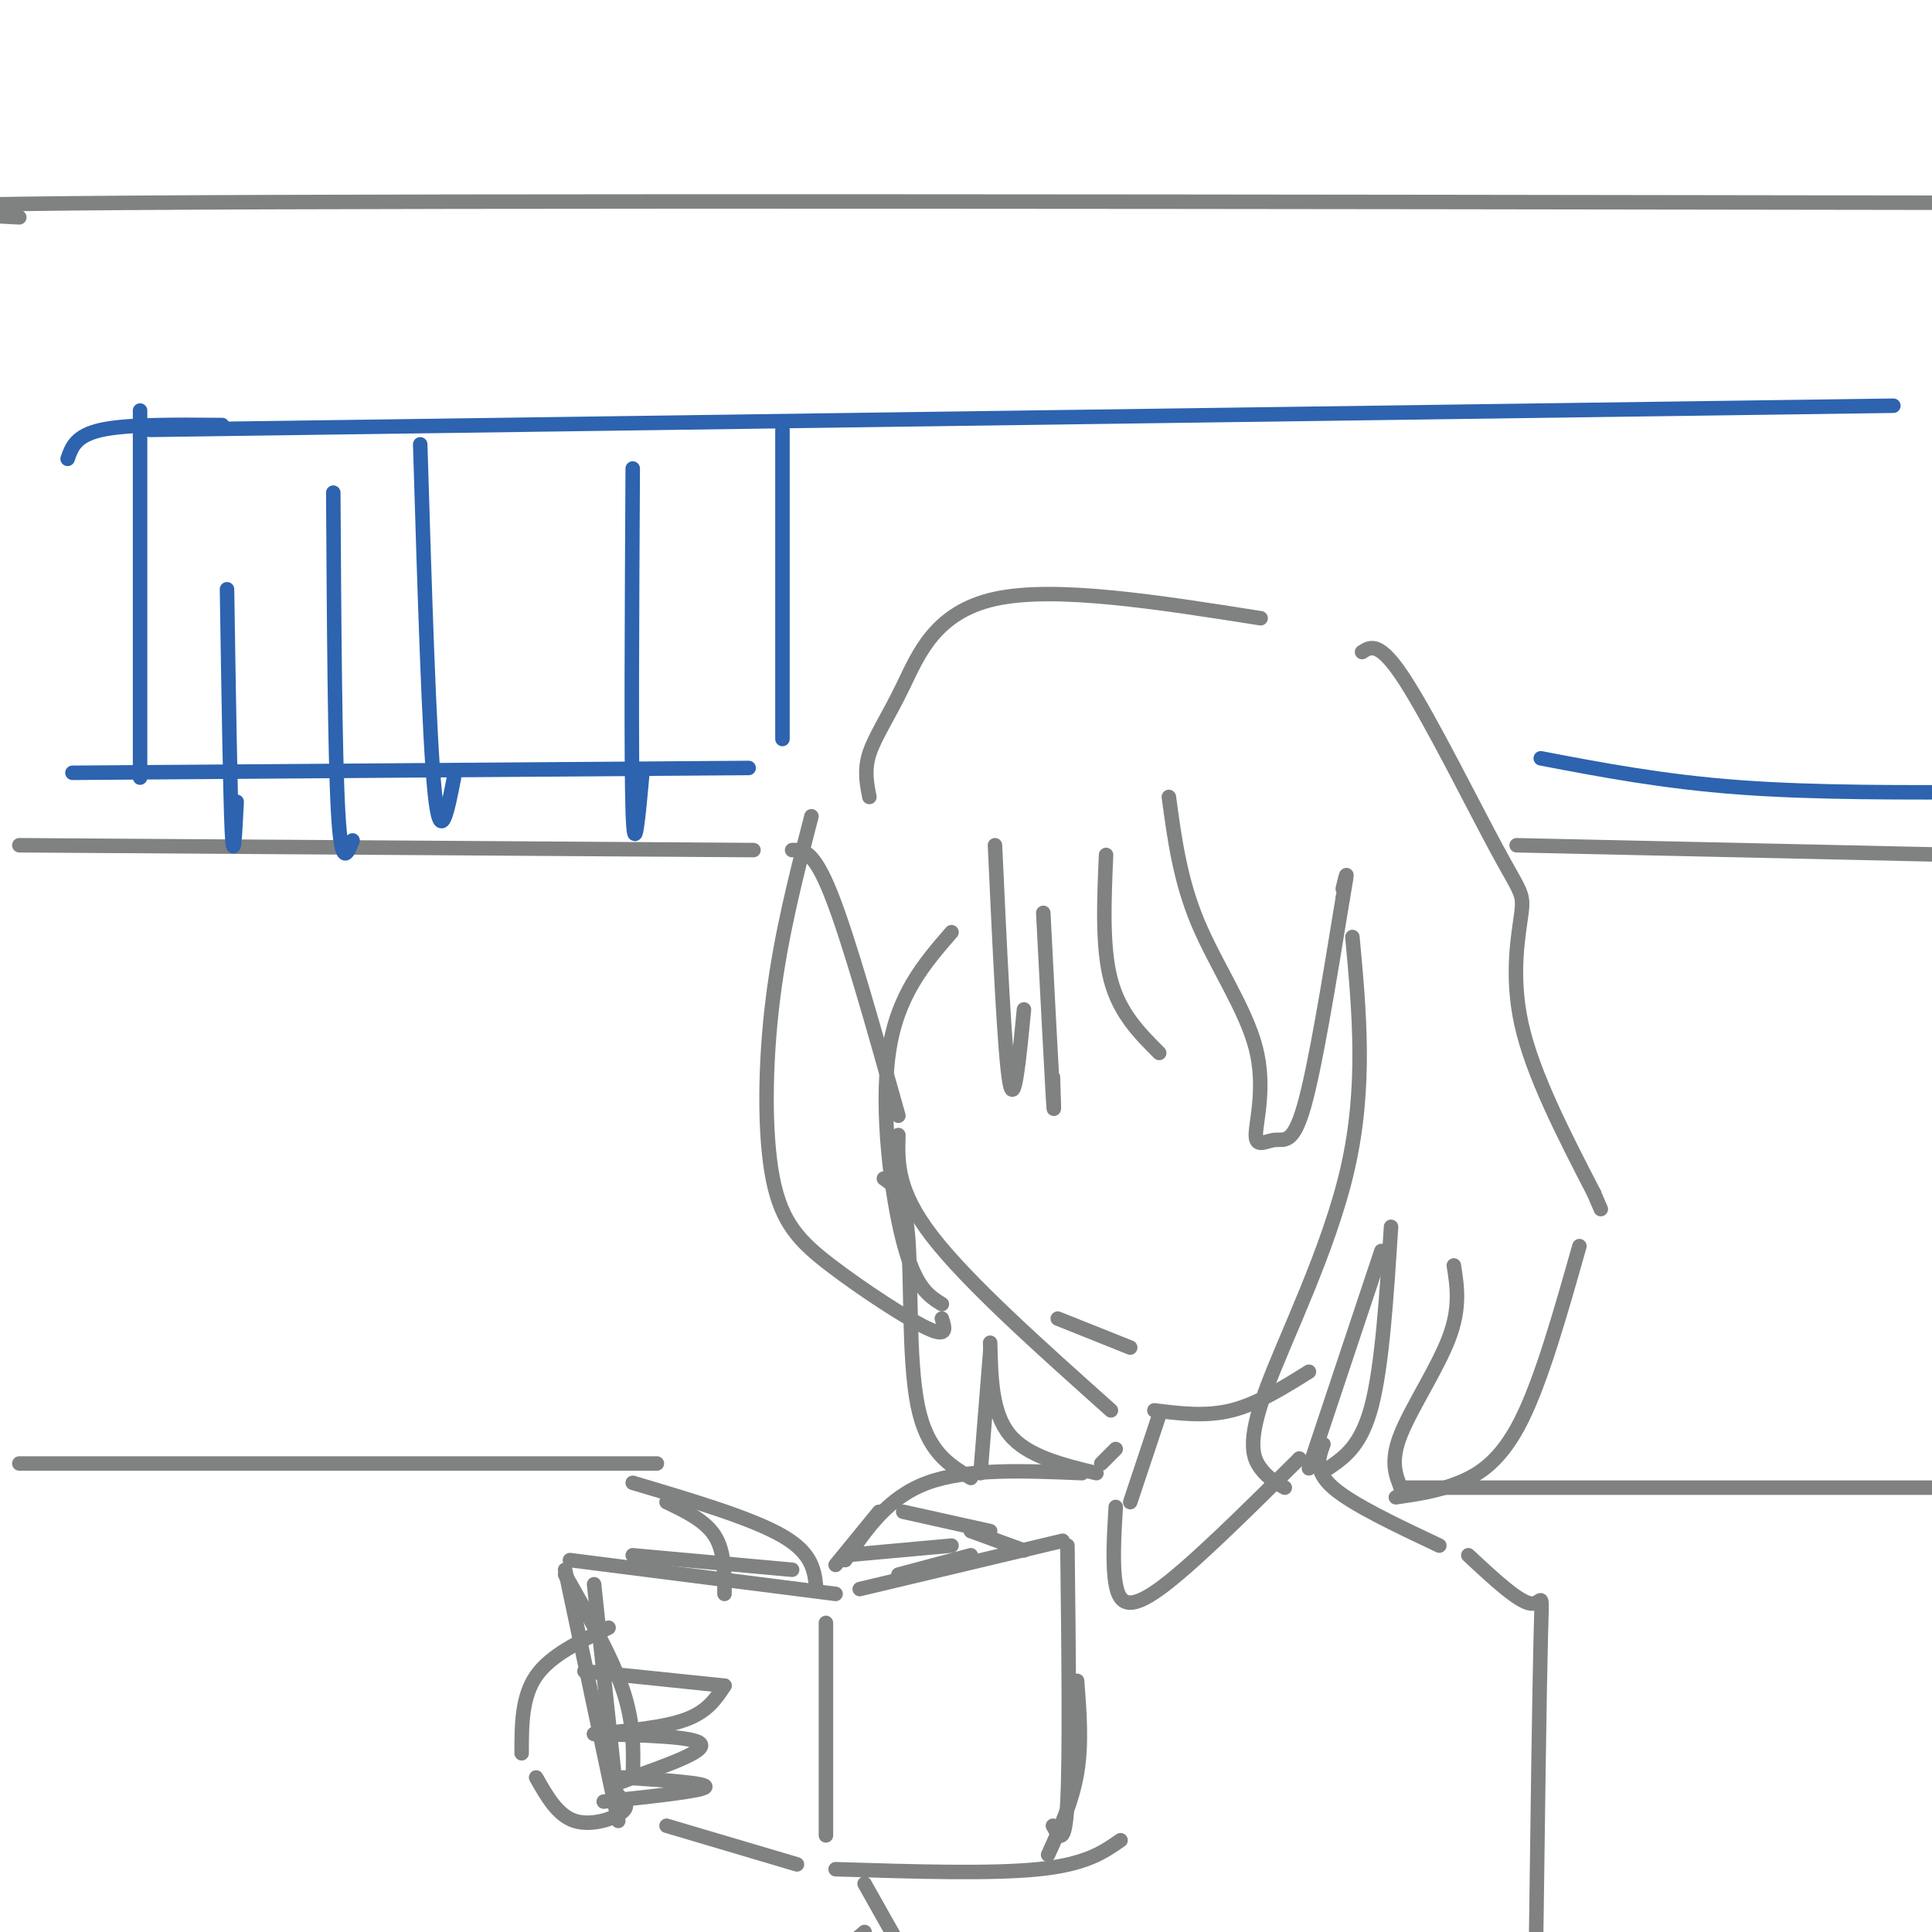 <svg viewBox='0 0 400 400' version='1.1' xmlns='http://www.w3.org/2000/svg' xmlns:xlink='http://www.w3.org/1999/xlink'><g fill='none' stroke='#808282' stroke-width='3' stroke-linecap='round' stroke-linejoin='round'><path d='M164,176c2.167,-0.083 4.333,-0.167 8,9c3.667,9.167 8.833,27.583 14,46'/><path d='M186,235c-0.167,5.750 -0.333,11.500 7,21c7.333,9.500 22.167,22.750 37,36'/><path d='M239,292c5.333,0.667 10.667,1.333 16,0c5.333,-1.333 10.667,-4.667 16,-8'/><path d='M168,169c-3.172,12.309 -6.344,24.619 -8,38c-1.656,13.381 -1.794,27.834 0,37c1.794,9.166 5.522,13.045 12,18c6.478,4.955 15.708,10.987 20,13c4.292,2.013 3.646,0.006 3,-2'/><path d='M195,270c-2.756,-1.711 -5.511,-3.422 -8,-13c-2.489,-9.578 -4.711,-27.022 -3,-39c1.711,-11.978 7.356,-18.489 13,-25'/><path d='M206,175c1.000,21.667 2.000,43.333 3,49c1.000,5.667 2.000,-4.667 3,-15'/><path d='M216,189c0.833,16.167 1.667,32.333 2,38c0.333,5.667 0.167,0.833 0,-4'/><path d='M242,165c1.154,8.586 2.308,17.172 6,26c3.692,8.828 9.923,17.899 12,26c2.077,8.101 0.000,15.233 0,18c0.000,2.767 2.077,1.168 4,1c1.923,-0.168 3.692,1.095 6,-7c2.308,-8.095 5.154,-25.547 8,-43'/><path d='M278,186c1.333,-7.500 0.667,-4.750 0,-2'/><path d='M229,177c-0.417,9.583 -0.833,19.167 1,26c1.833,6.833 5.917,10.917 10,15'/><path d='M180,165c-0.554,-2.780 -1.107,-5.560 0,-9c1.107,-3.440 3.875,-7.542 7,-14c3.125,-6.458 6.607,-15.274 19,-18c12.393,-2.726 33.696,0.637 55,4'/><path d='M282,135c1.828,-1.161 3.656,-2.322 9,6c5.344,8.322 14.206,26.128 19,35c4.794,8.872 5.522,8.812 5,13c-0.522,4.188 -2.292,12.625 0,23c2.292,10.375 8.646,22.687 15,35'/><path d='M330,247c2.500,5.833 1.250,2.917 0,0'/><path d='M327,258c-3.911,13.822 -7.822,27.644 -12,36c-4.178,8.356 -8.622,11.244 -13,13c-4.378,1.756 -8.689,2.378 -13,3'/><path d='M280,194c1.440,15.536 2.881,31.071 -1,48c-3.881,16.929 -13.083,35.250 -17,46c-3.917,10.750 -2.548,13.929 -1,16c1.548,2.071 3.274,3.036 5,4'/><path d='M271,304c0.000,0.000 15.000,-45.000 15,-45'/><path d='M288,254c-0.917,14.333 -1.833,28.667 -4,37c-2.167,8.333 -5.583,10.667 -9,13'/><path d='M301,262c0.689,4.356 1.378,8.711 -1,15c-2.378,6.289 -7.822,14.511 -10,20c-2.178,5.489 -1.089,8.244 0,11'/><path d='M183,244c2.133,1.511 4.267,3.022 5,12c0.733,8.978 0.067,25.422 2,35c1.933,9.578 6.467,12.289 11,15'/><path d='M203,305c0.000,0.000 2.000,-25.000 2,-25'/><path d='M205,278c0.167,7.250 0.333,14.500 4,19c3.667,4.500 10.833,6.250 18,8'/><path d='M228,303c0.000,0.000 3.000,-3.000 3,-3'/><path d='M219,273c0.000,0.000 15.000,6.000 15,6'/><path d='M117,326c4.833,8.500 9.667,17.000 12,24c2.333,7.000 2.167,12.500 2,18'/><path d='M118,323c0.000,0.000 55.000,7.000 55,7'/><path d='M171,336c0.000,0.000 0.000,44.000 0,44'/><path d='M178,329c0.000,0.000 42.000,-10.000 42,-10'/><path d='M221,320c0.250,21.667 0.500,43.333 0,53c-0.500,9.667 -1.750,7.333 -3,5'/><path d='M117,325c0.000,0.000 11.000,52.000 11,52'/><path d='M138,378c0.000,0.000 27.000,8.000 27,8'/><path d='M173,387c16.083,0.500 32.167,1.000 42,0c9.833,-1.000 13.417,-3.500 17,-6'/><path d='M169,329c-0.333,-3.667 -0.667,-7.333 -7,-11c-6.333,-3.667 -18.667,-7.333 -31,-11'/><path d='M138,311c4.000,1.917 8.000,3.833 10,7c2.000,3.167 2.000,7.583 2,12'/><path d='M173,324c0.000,0.000 9.000,-11.000 9,-11'/><path d='M187,313c0.000,0.000 18.000,4.000 18,4'/><path d='M240,293c0.000,0.000 -6.000,18.000 -6,18'/><path d='M231,312c-0.356,6.044 -0.711,12.089 0,16c0.711,3.911 2.489,5.689 9,1c6.511,-4.689 17.756,-15.844 29,-27'/><path d='M269,302c0.000,0.000 0.100,0.100 0.1,0.1'/><path d='M274,299c-1.000,2.750 -2.000,5.500 2,9c4.000,3.500 13.000,7.750 22,12'/><path d='M304,322c5.244,4.889 10.489,9.778 13,10c2.511,0.222 2.289,-4.222 2,7c-0.289,11.222 -0.644,38.111 -1,65'/><path d='M123,328c0.000,0.000 5.000,47.000 5,47'/><path d='M217,384c2.500,-5.500 5.000,-11.000 6,-17c1.000,-6.000 0.500,-12.500 0,-19'/><path d='M201,317c0.000,0.000 11.000,4.000 11,4'/><path d='M186,326c0.000,0.000 15.000,-4.000 15,-4'/><path d='M164,325c0.000,0.000 -33.000,-3.000 -33,-3'/><path d='M121,346c0.000,0.000 29.000,3.000 29,3'/><path d='M150,349c-1.750,2.667 -3.500,5.333 -8,7c-4.500,1.667 -11.750,2.333 -19,3'/><path d='M123,359c10.333,0.250 20.667,0.500 22,2c1.333,1.500 -6.333,4.250 -14,7'/><path d='M131,368c-3.000,1.333 -3.500,1.167 -4,1'/><path d='M127,371c1.778,1.267 3.556,2.533 2,4c-1.556,1.467 -6.444,3.133 -10,2c-3.556,-1.133 -5.778,-5.067 -8,-9'/><path d='M108,363c0.000,-5.833 0.000,-11.667 3,-16c3.000,-4.333 9.000,-7.167 15,-10'/><path d='M224,305c-11.917,-0.500 -23.833,-1.000 -32,2c-8.167,3.000 -12.583,9.500 -17,16'/><path d='M129,368c8.833,0.583 17.667,1.167 17,2c-0.667,0.833 -10.833,1.917 -21,3'/><path d='M179,390c0.000,0.000 9.000,16.000 9,16'/><path d='M179,400c0.000,0.000 -7.000,6.000 -7,6'/><path d='M175,322c0.000,0.000 22.000,-2.000 22,-2'/><path d='M4,45c-23.750,-1.250 -47.500,-2.500 22,-3c69.500,-0.500 232.250,-0.250 395,0'/><path d='M4,303c0.000,0.000 132.000,0.000 132,0'/><path d='M290,308c0.000,0.000 116.000,0.000 116,0'/><path d='M4,175c0.000,0.000 152.000,1.000 152,1'/><path d='M314,175c0.000,0.000 91.000,2.000 91,2'/></g>
<g fill='none' stroke='#2d63af' stroke-width='3' stroke-linecap='round' stroke-linejoin='round'><path d='M29,85c0.000,0.000 0.000,76.000 0,76'/><path d='M47,122c0.333,21.333 0.667,42.667 1,50c0.333,7.333 0.667,0.667 1,-6'/><path d='M87,92c0.917,30.250 1.833,60.500 3,72c1.167,11.500 2.583,4.250 4,-3'/><path d='M131,97c-0.167,30.250 -0.333,60.500 0,71c0.333,10.500 1.167,1.250 2,-8'/><path d='M162,89c0.000,0.000 0.000,64.000 0,64'/><path d='M31,89c0.000,0.000 361.000,-5.000 361,-5'/><path d='M69,102c0.167,27.000 0.333,54.000 1,66c0.667,12.000 1.833,9.000 3,6'/><path d='M14,95c0.833,-2.417 1.667,-4.833 7,-6c5.333,-1.167 15.167,-1.083 25,-1'/><path d='M15,160c0.000,0.000 140.000,-1.000 140,-1'/><path d='M319,157c12.667,2.417 25.333,4.833 41,6c15.667,1.167 34.333,1.083 53,1'/></g>
</svg>